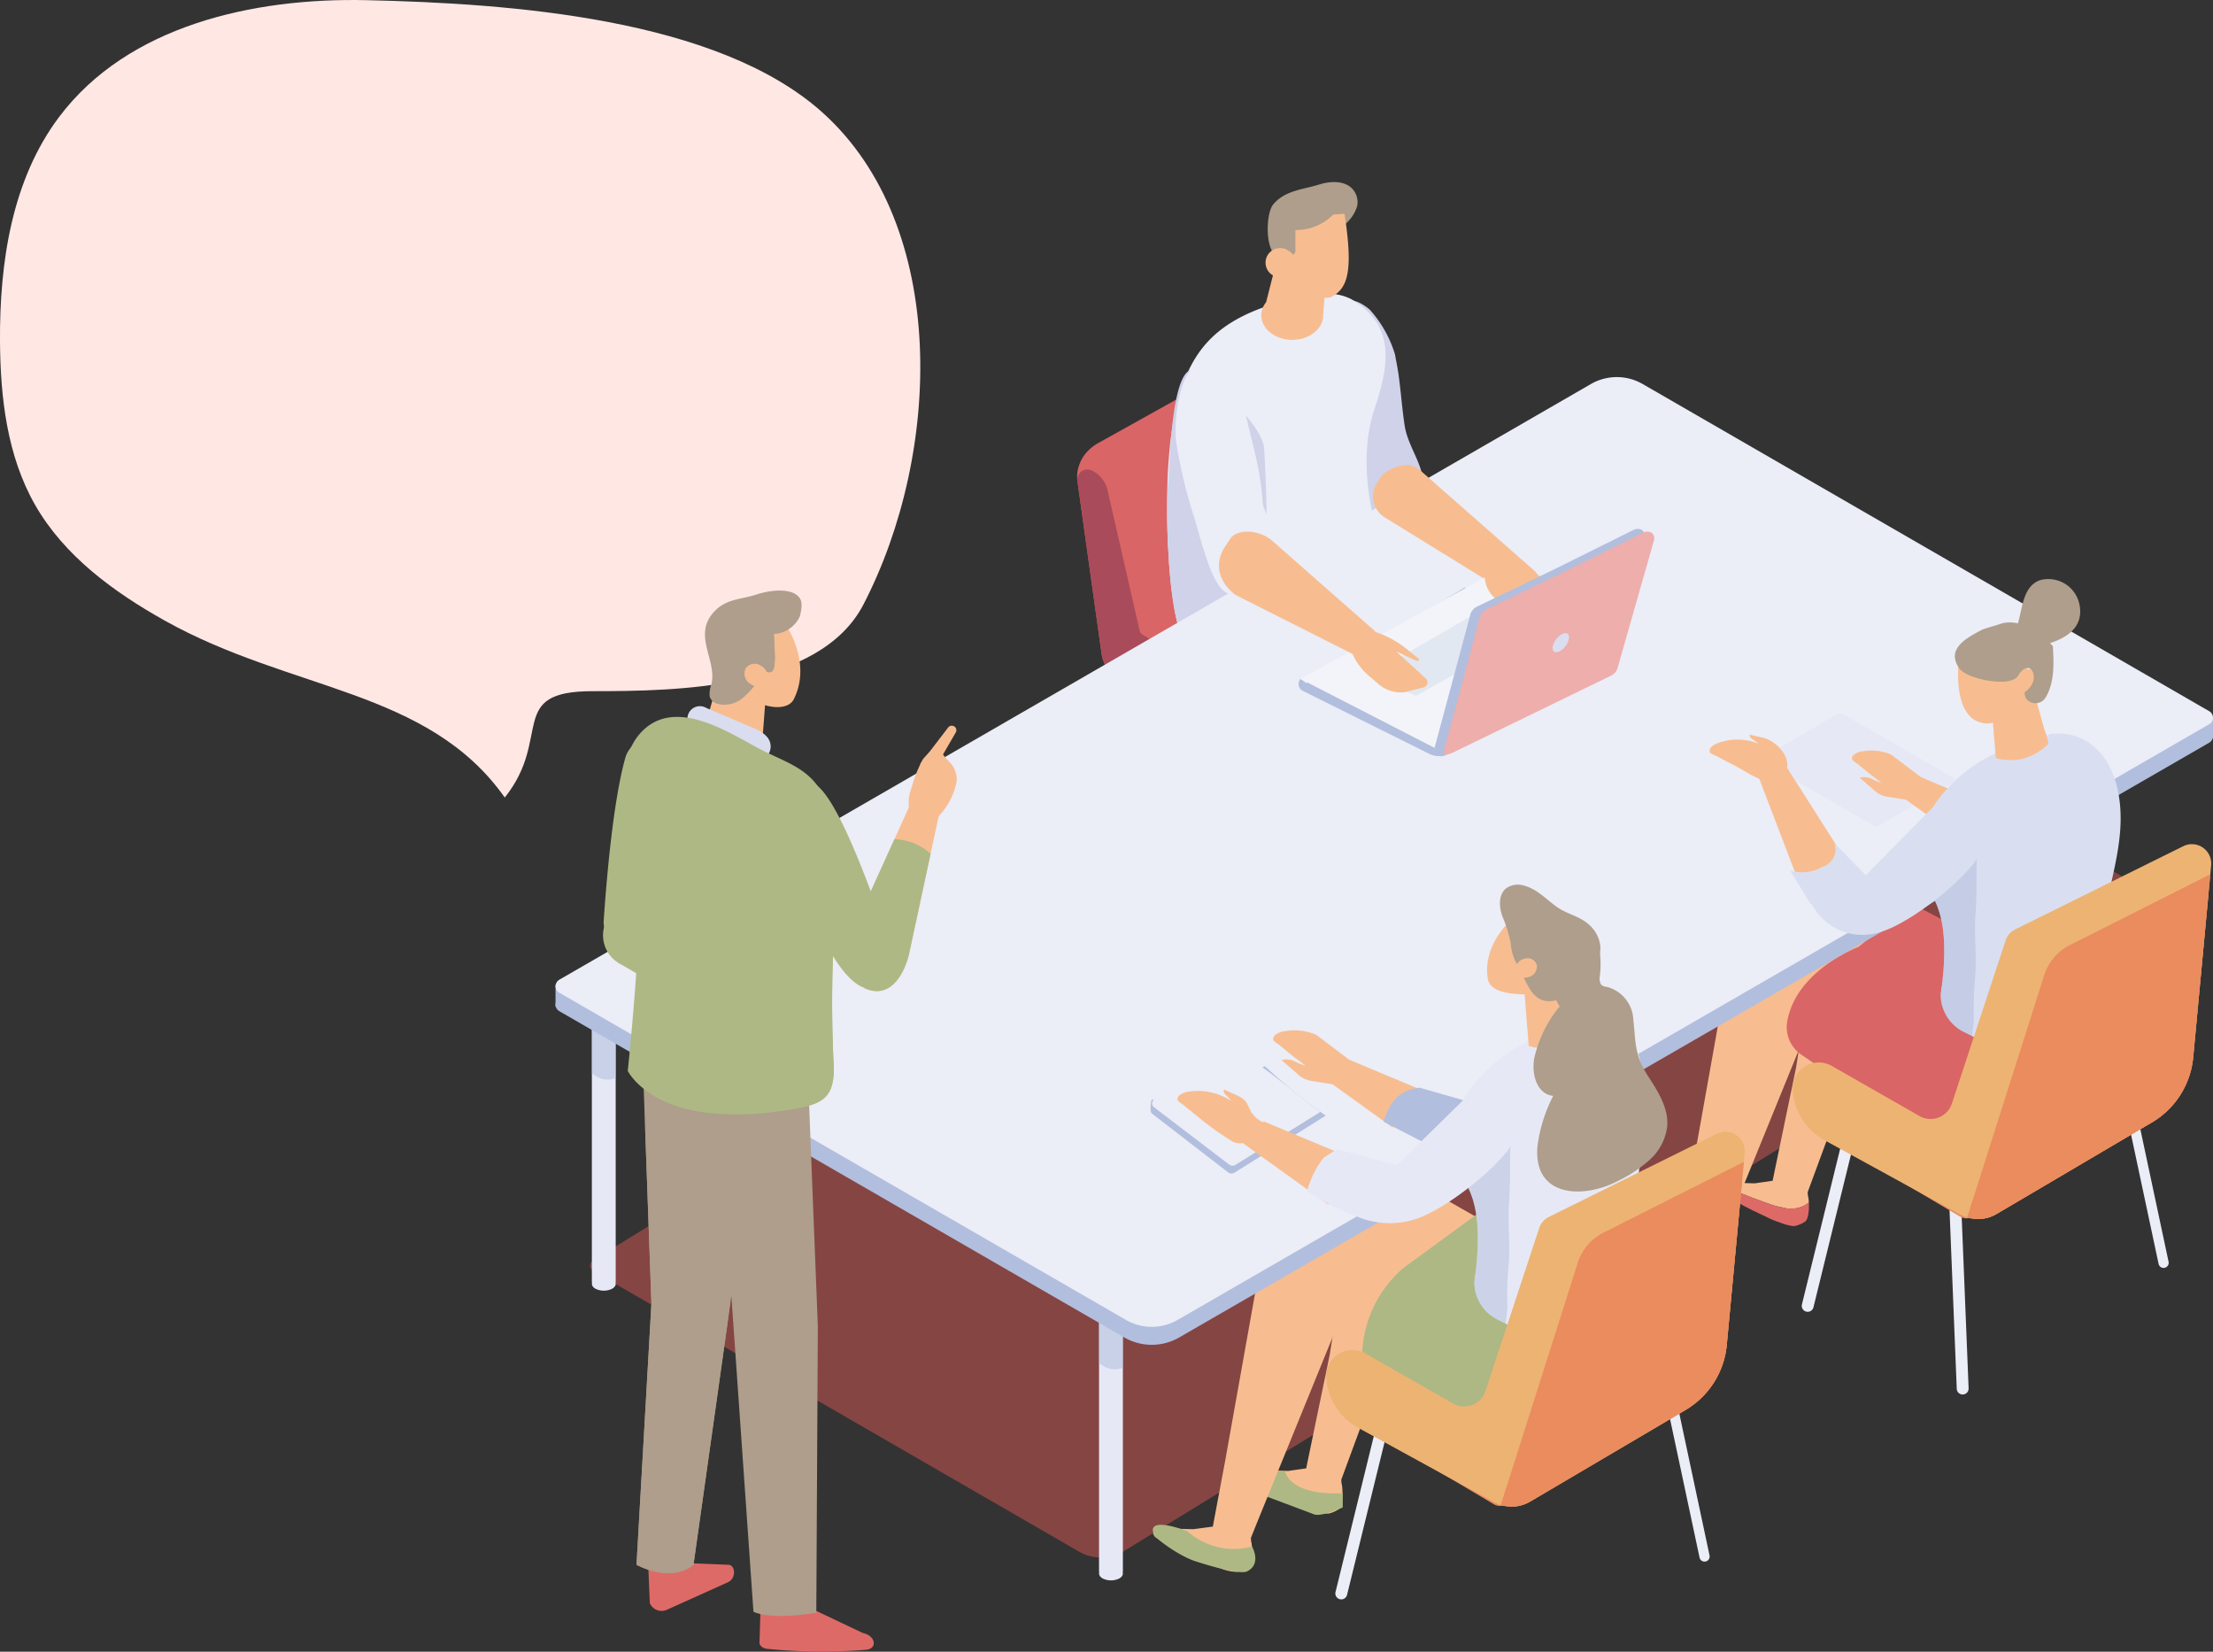 <svg id="グループ_121" data-name="グループ 121" xmlns="http://www.w3.org/2000/svg" xmlns:xlink="http://www.w3.org/1999/xlink" width="249.27" height="186.021" viewBox="0 0 249.27 186.021">
  <rect x="0" y="0" width="249.27" height="186.021" fill="#333333" stroke="none"/>
  <defs>
    <clipPath id="clip-path">
      <rect id="長方形_140" data-name="長方形 140" width="249.27" height="186.021" fill="none"/>
    </clipPath>
    <clipPath id="clip-path-3">
      <rect id="長方形_133" data-name="長方形 133" width="177.664" height="106.212" transform="translate(66.478 69.201)" fill="none"/>
    </clipPath>
    <clipPath id="clip-path-4">
      <rect id="長方形_134" data-name="長方形 134" width="2.686" height="7.379" transform="translate(123.793 146.825)" fill="none"/>
    </clipPath>
    <clipPath id="clip-path-5">
      <rect id="長方形_135" data-name="長方形 135" width="2.686" height="7.379" transform="translate(177.016 117.34)" fill="none"/>
    </clipPath>
    <clipPath id="clip-path-6">
      <rect id="長方形_136" data-name="長方形 136" width="2.685" height="7.379" transform="translate(66.667 114.198)" fill="none"/>
    </clipPath>
    <clipPath id="clip-path-7">
      <rect id="長方形_137" data-name="長方形 137" width="6.147" height="25.013" transform="translate(164.4 126.14)" fill="none"/>
    </clipPath>
    <clipPath id="clip-path-8">
      <rect id="長方形_138" data-name="長方形 138" width="6.147" height="25.013" transform="translate(216.936 93.751)" fill="none"/>
    </clipPath>
  </defs>
  <g id="グループ_120" data-name="グループ 120" clip-path="url(#clip-path)">
    <g id="グループ_119" data-name="グループ 119">
      <g id="グループ_118" data-name="グループ 118" clip-path="url(#clip-path)">
        <path id="パス_378" data-name="パス 378" d="M66.762,77.843c9.472,0,25.566-.247,30.5-9.772,8.808-17.009,9.636-42.578-4.605-55.387C80.769,1.992,57.284.383,41.3.019,28.472-.274,14.385,2.908,6.668,13.16,1.332,20.248-.055,29.562,0,38.435c.041,6.348.8,12.9,3.944,18.415,3.277,5.74,8.838,9.813,14.605,13.04,14.273,7.987,29.663,7.7,38.309,19.931,5.421-6.786.138-11.978,9.9-11.978" fill="#ffe7e4"/>
        <g id="グループ_102" data-name="グループ 102" opacity="0.49">
          <g id="グループ_101" data-name="グループ 101">
            <g id="グループ_100" data-name="グループ 100" clip-path="url(#clip-path-3)">
              <path id="パス_379" data-name="パス 379" d="M121.527,174.743,66.839,143.168a.725.725,0,0,1,0-1.255L184.1,69.87a5,5,0,0,1,4.993,0l54.688,31.574a.726.726,0,0,1,0,1.257L126.521,174.743a4.994,4.994,0,0,1-4.994,0" fill="#da5854"/>
            </g>
          </g>
        </g>
        <path id="パス_380" data-name="パス 380" d="M149.214,44.939c.314,2.982,1.324,5.735,1.849,8.65.407,2.261.4,4.2,2.994,5.249a4.444,4.444,0,0,0,6.282-4.05c.038-2.479-1.744-4.433-2.119-6.858-.382-2.472-.48-4.987-.976-7.442-.037-.187.822,4.677-.112-.564a13.21,13.21,0,0,0-2.854-5.061c-5.409-4.5-5.386,7.017-5.064,10.076" fill="#cfd2e8"/>
        <path id="パス_381" data-name="パス 381" d="M152.627,101.923a2.805,2.805,0,0,0-1.268-2.2c-.7-.4-1.267-.076-1.267.732a2.8,2.8,0,0,0,1.267,2.2c.7.4,1.268.076,1.268-.732" fill="#4568c7"/>
        <path id="パス_382" data-name="パス 382" d="M152.627,101.923a2.805,2.805,0,0,0-1.268-2.2c-.7-.4-1.267-.076-1.267.732a2.8,2.8,0,0,0,1.267,2.2c.7.4,1.268.076,1.268-.732" fill="#4568c7"/>
        <path id="パス_383" data-name="パス 383" d="M150.429,99.662l-1.092.569,1.714,3.126,1.28-.665-.325-1.761Z" fill="#5d5e92"/>
        <path id="パス_384" data-name="パス 384" d="M151.55,102.482a2.805,2.805,0,0,0-1.268-2.2c-.7-.4-1.267-.076-1.267.732a2.8,2.8,0,0,0,1.267,2.2c.7.4,1.268.076,1.268-.732" fill="#cfd5e9"/>
        <path id="パス_385" data-name="パス 385" d="M151.55,102.482a2.805,2.805,0,0,0-1.268-2.2c-.7-.4-1.267-.076-1.267.732a2.8,2.8,0,0,0,1.267,2.2c.7.4,1.268.076,1.268-.732" fill="#cfd5e9"/>
        <path id="パス_386" data-name="パス 386" d="M137.383,93.4a2.805,2.805,0,0,0-1.268-2.2c-.7-.4-1.267-.076-1.267.732a2.8,2.8,0,0,0,1.267,2.2c.7.4,1.268.076,1.268-.732" fill="#4568c7"/>
        <path id="パス_387" data-name="パス 387" d="M137.383,93.4a2.805,2.805,0,0,0-1.268-2.2c-.7-.4-1.267-.076-1.267.732a2.8,2.8,0,0,0,1.267,2.2c.7.4,1.268.076,1.268-.732" fill="#4568c7"/>
        <path id="パス_388" data-name="パス 388" d="M135.185,91.142l-1.092.569,1.714,3.126,1.28-.666-.325-1.76Z" fill="#4568c7"/>
        <path id="パス_389" data-name="パス 389" d="M136.306,93.962a2.805,2.805,0,0,0-1.268-2.2c-.7-.4-1.267-.076-1.267.732a2.8,2.8,0,0,0,1.267,2.2c.7.4,1.268.076,1.268-.732" fill="#cfd5e9"/>
        <path id="パス_390" data-name="パス 390" d="M136.306,93.962a2.805,2.805,0,0,0-1.268-2.2c-.7-.4-1.267-.076-1.267.732a2.8,2.8,0,0,0,1.267,2.2c.7.4,1.268.076,1.268-.732" fill="#cfd5e9"/>
        <path id="パス_391" data-name="パス 391" d="M138.1,102.3a2.805,2.805,0,0,0-1.268-2.2c-.7-.4-1.267-.076-1.267.732a2.8,2.8,0,0,0,1.267,2.2c.7.4,1.268.076,1.268-.732" fill="#4568c7"/>
        <path id="パス_392" data-name="パス 392" d="M138.1,102.3a2.805,2.805,0,0,0-1.268-2.2c-.7-.4-1.267-.076-1.267.732a2.8,2.8,0,0,0,1.267,2.2c.7.4,1.268.076,1.268-.732" fill="#4568c7"/>
        <path id="パス_393" data-name="パス 393" d="M135.9,100.039l-1.092.569,1.714,3.126,1.28-.665-.324-1.761Z" fill="#5d5e92"/>
        <path id="パス_394" data-name="パス 394" d="M137.021,102.858a2.805,2.805,0,0,0-1.268-2.2c-.7-.4-1.267-.076-1.267.732a2.8,2.8,0,0,0,1.267,2.2c.7.4,1.268.076,1.268-.732" fill="#cfd5e9"/>
        <path id="パス_395" data-name="パス 395" d="M137.021,102.858a2.805,2.805,0,0,0-1.268-2.2c-.7-.4-1.267-.076-1.267.732a2.8,2.8,0,0,0,1.267,2.2c.7.4,1.268.076,1.268-.732" fill="#cfd5e9"/>
        <path id="パス_396" data-name="パス 396" d="M152.9,93.719a2.805,2.805,0,0,0-1.268-2.2c-.7-.4-1.267-.076-1.267.732a2.8,2.8,0,0,0,1.267,2.2c.7.4,1.268.076,1.268-.732" fill="#4568c7"/>
        <path id="パス_397" data-name="パス 397" d="M152.9,93.719a2.805,2.805,0,0,0-1.268-2.2c-.7-.4-1.267-.076-1.267.732a2.8,2.8,0,0,0,1.267,2.2c.7.4,1.268.076,1.268-.732" fill="#4568c7"/>
        <path id="パス_398" data-name="パス 398" d="M150.7,91.459l-1.092.569,1.714,3.126,1.28-.665-.325-1.761Z" fill="#5d5e92"/>
        <path id="パス_399" data-name="パス 399" d="M151.82,94.278a2.805,2.805,0,0,0-1.268-2.2c-.7-.4-1.267-.076-1.267.732a2.8,2.8,0,0,0,1.267,2.2c.7.4,1.268.076,1.268-.732" fill="#cfd5e9"/>
        <path id="パス_400" data-name="パス 400" d="M151.82,94.278a2.805,2.805,0,0,0-1.268-2.2c-.7-.4-1.267-.076-1.267.732a2.8,2.8,0,0,0,1.267,2.2c.7.4,1.268.076,1.268-.732" fill="#cfd5e9"/>
        <path id="パス_401" data-name="パス 401" d="M134.58,98.794l5.609-3.239-5.609-3.238a1.022,1.022,0,0,1,0-1.933,3.711,3.711,0,0,1,3.348,0l5.61,3.238,5.609-3.238a3.711,3.711,0,0,1,3.348,0,1.022,1.022,0,0,1,0,1.933l-5.609,3.238,5.609,3.239a1.022,1.022,0,0,1,0,1.933,3.711,3.711,0,0,1-3.348,0l-5.609-3.239-5.61,3.239a3.711,3.711,0,0,1-3.348,0,1.022,1.022,0,0,1,0-1.933" fill="#e2e8f2"/>
        <path id="パス_402" data-name="パス 402" d="M134.58,98.794l5.609-3.239-5.609-3.238a1.022,1.022,0,0,1,0-1.933,3.711,3.711,0,0,1,3.348,0l5.61,3.238,5.609-3.238a3.711,3.711,0,0,1,3.348,0,1.022,1.022,0,0,1,0,1.933l-5.609,3.238,5.609,3.239a1.022,1.022,0,0,1,0,1.933,3.711,3.711,0,0,1-3.348,0l-5.609-3.239-5.61,3.239a3.711,3.711,0,0,1-3.348,0,1.022,1.022,0,0,1,0-1.933" fill="#e2e8f2"/>
        <path id="パス_403" data-name="パス 403" d="M146.362,95.458c0,1.048-1.265,1.9-2.825,1.9s-2.825-.849-2.825-1.9a2.825,2.825,0,0,1,5.65,0" fill="#cfd5e9"/>
        <path id="パス_404" data-name="パス 404" d="M145.61,94.066c0,.769-.928,1.392-2.072,1.392s-2.073-.623-2.073-1.392.928-1.392,2.073-1.392,2.072.623,2.072,1.392" fill="#e2e8f2"/>
        <path id="パス_405" data-name="パス 405" d="M143.537,79.126a1.277,1.277,0,0,1,1.268,1.285v12.37a1.268,1.268,0,1,1-2.536,0V80.411a1.277,1.277,0,0,1,1.268-1.285" fill="#cfd5e9"/>
        <path id="パス_406" data-name="パス 406" d="M121.352,54.118l2.7,19.313a4.7,4.7,0,0,0,1.044,2.442l2.831,2.2,6.4,3.952c4.967,3.061,8.835,7.388,14.624,4.1.271-.153.535-.306.8-.466.167-.1.334-.187.494-.285q5.969-3.444,11.7-7.242c4.139-2.748,7.054-5.83,2.706-9.608-3.785-3.291-8.62-5.072-12.864-7.66a14.271,14.271,0,0,1-3.485-2.741l-2.686-14.47-.737-2.074c-.383-.918-.891-1.565-1.565-1.7a5.6,5.6,0,0,0-2.735.612l-16.731,9.329a5.046,5.046,0,0,0-1.211.87A4.246,4.246,0,0,0,121.6,52.26a3.819,3.819,0,0,0-.251,1.858" fill="#da6566"/>
        <path id="パス_407" data-name="パス 407" d="M121.35,54.1a1.141,1.141,0,0,1,1.681-1.084l.072.038a3.251,3.251,0,0,1,1.649,2.149l3.625,15.867a.556.556,0,0,0,.24.342l15.775,10.181a3.467,3.467,0,0,1,1.587,2.914v.334a2.291,2.291,0,0,1-2.752,2.266c-3.51-.8-6.581-3.944-10.4-5.941l-4.8-3.019-2.867-2.227a.6.6,0,0,1-.108-.1,4.679,4.679,0,0,1-1-2.383l-2.7-19.313,0-.019" fill="#a94b5a"/>
        <path id="パス_408" data-name="パス 408" d="M131.588,61.848l.015.292c.018.319.035.638.055.95.3,4.623,1.007,8.783,2.287,9.958a6.194,6.194,0,0,0,4.553,1.139,17.683,17.683,0,0,0,2.542-.336,27.176,27.176,0,0,0,8.109-3.055c.21-.13,1.529-.751,3.053-1.5s3.252-1.616,4.279-2.236A1.308,1.308,0,0,0,157,65.432c-2.524-6.005-4.185-13.377-2.15-19.462a28.38,28.38,0,0,0,.97-3.486v-.748l.018.655c.643-3.366.159-6.488-3.631-8.7a5.719,5.719,0,0,0-2.821-.6,8.776,8.776,0,0,0-1.566.107c-7.229,1.317-11.055,3.644-13.232,7.22a13.713,13.713,0,0,0-.741,1.389,25.938,25.938,0,0,0-1.9,7.07c-.025.154-.047.309-.07.464a59.279,59.279,0,0,0-.406,7.189v.048c-.013,1.7.022,3.5.112,5.269" fill="#ebedf7"/>
        <path id="パス_409" data-name="パス 409" d="M131.588,61.848l.015.292c.018.319.035.638.055.95.3,4.623,1.007,8.783,2.287,9.958a6.194,6.194,0,0,0,4.553,1.139,25.655,25.655,0,0,0,.1-6c-1.042-7.459,5.447,10.971,3.794-17.642-.163-2.809-6.1-7.837-7.4-8.692a.934.934,0,0,0-1.145-.045c-1.112.79-1.633,4.149-1.9,7.07-.2,2.232-.247,4.209-.287,4.588-.107,1.015-.164,2.04-.189,3.065v.048c-.04,1.758.02,3.523.112,5.269" fill="#cfd2e8"/>
        <path id="パス_410" data-name="パス 410" d="M149.4,27.986l-1.164.392-4.02-.635-1.6,6.283.007,0a2.363,2.363,0,0,0-.546,1.477c0,1.53,1.559,2.771,3.483,2.771s3.483-1.241,3.483-2.771c0-.5.652-7.113.359-7.519" fill="#f7bd90"/>
        <path id="パス_411" data-name="パス 411" d="M143.425,23.011c1.327-1.58,3.352-1.661,5.156-2.227,1.3-.409,2.932-.476,3.819.562a2.232,2.232,0,0,1,.471,1.863,4.267,4.267,0,0,1-1.642,2.253,24.7,24.7,0,0,1-2.736,1.989c-1.026.644-3.928,2.326-5.01,1.1-.964-1.095-.856-4.586-.058-5.538" fill="#ae9e8b"/>
        <path id="パス_412" data-name="パス 412" d="M151.443,24.077l-1.265.085a5.885,5.885,0,0,1-4.265,1.743v2.363a.47.47,0,0,1-.484.451.5.5,0,0,1-.285-.089l-.2,1.685s3.364,4.049,5.117,3.076c1.813-1.006,2.349-3.053,1.381-9.314" fill="#f7bd90"/>
        <path id="パス_413" data-name="パス 413" d="M145.737,30.153a1.644,1.644,0,1,1-.557-1.886,1.421,1.421,0,0,1,.557,1.886" fill="#f7bd90"/>
        <path id="パス_414" data-name="パス 414" d="M222.926,113.295l3.958,18.58Z" fill="#5b6cb5"/>
        <path id="パス_415" data-name="パス 415" d="M203.469,137.4c-.013.023-.025.05-.039.07.014-.02.026-.047.039-.07" fill="#d87176"/>
        <path id="パス_416" data-name="パス 416" d="M196.557,135.881c.188.1.454.232.769.388-.315-.156-.581-.292-.769-.388" fill="#d87176"/>
        <path id="パス_417" data-name="パス 417" d="M193.506,133.685a.51.51,0,0,0,.015.065A.552.552,0,0,1,193.506,133.685Z" fill="#d87176"/>
        <path id="パス_418" data-name="パス 418" d="M195.63,135.388c-.349-.181-.689-.378-1.024-.589.335.211.675.408,1.024.589" fill="#d87176"/>
        <path id="パス_419" data-name="パス 419" d="M193.608,134.021a.636.636,0,0,0,.151.188c.116.092.235.172.352.256-.117-.084-.236-.164-.352-.256a.636.636,0,0,1-.151-.188" fill="#d87176"/>
        <path id="パス_420" data-name="パス 420" d="M210,99.628l-1.368.132c-2.007.192-3.656,3.912-4.008,5.821l-2.315,14.652-2.643,12.752-2.025.288-1.748-.047-.5-.082c-.229.235-.494.671.189,1.012.594.3,2.5,1.009,3.9,1.5a7.322,7.322,0,0,0,1.237.322,3.443,3.443,0,0,0,1.007.145,3.072,3.072,0,0,0,2.018-.689c0,.1.008.2.009.308,0-.179-.007-.355-.02-.516a3.333,3.333,0,0,0-.1-.606l-.017-.36,3.153-8.555,5.288-13.1s7.014,5.909,12.841,8.342a6.015,6.015,0,0,0,7.933-3.426l1.443-4Z" fill="#f7bd90"/>
        <path id="パス_421" data-name="パス 421" d="M201.856,138.081a1.009,1.009,0,0,0,.291,0,3.116,3.116,0,0,0,.88-.321,3.116,3.116,0,0,1-.88.321,1.009,1.009,0,0,1-.291,0" fill="#d87176"/>
        <path id="パス_422" data-name="パス 422" d="M197.373,136.322l.112.023.33.162-.33-.162Z" fill="#d87176"/>
        <path id="パス_423" data-name="パス 423" d="M203.742,136.141c0,.082-.01.163-.017.243.008-.08.013-.161.017-.243" fill="#d87176"/>
        <path id="パス_424" data-name="パス 424" d="M203.751,135.775c0,.094,0,.188-.005.283,0-.1.005-.189.005-.283" fill="#d87176"/>
        <path id="パス_425" data-name="パス 425" d="M203.579,137.155c-.013.038-.024.078-.037.112.013-.034.024-.074.037-.112" fill="#d87176"/>
        <path id="パス_426" data-name="パス 426" d="M203.659,136.851c-.01.052-.02.1-.033.153.013-.049.023-.1.033-.153" fill="#d87176"/>
        <path id="パス_427" data-name="パス 427" d="M203.713,136.506c-.008.067-.016.133-.026.2.01-.065.018-.131.026-.2" fill="#d87176"/>
        <path id="パス_428" data-name="パス 428" d="M201.724,136.119a3.436,3.436,0,0,1-1.006-.145,7.243,7.243,0,0,1-1.237-.323c-1.406-.486-3.308-1.2-3.9-1.495-.683-.341-.418-.777-.188-1.012l-.836-.13a.776.776,0,0,0-.275-.05.79.79,0,0,0-.685.392.668.668,0,0,0-.088.329c0,.023.012.043.014.065a.729.729,0,0,0,.239.459c.116.091.235.172.353.256.163.116.328.228.494.334.335.211.675.408,1.024.589.215.112.434.221.654.328l-.023.012.3.154c.188.1.454.231.769.387h0a.242.242,0,0,1,.018.047l.029.006.112.023.33.162c.323.159.667.325,1.036.491a9.793,9.793,0,0,0,1.613.677,6.441,6.441,0,0,0,1.392.4,1.058,1.058,0,0,0,.292,0,3.149,3.149,0,0,0,.88-.322c.09-.047.178-.1.262-.149a.5.5,0,0,0,.14-.137c.014-.02.026-.047.039-.069a1.2,1.2,0,0,0,.073-.139c.014-.034.025-.074.038-.112s.033-.1.047-.151.022-.1.032-.153.02-.1.028-.147.018-.13.026-.2c.005-.041.009-.081.013-.123.007-.08.013-.161.017-.243l0-.083c0-.094.006-.189.005-.282v-.038c0-.105,0-.209-.008-.309a3.07,3.07,0,0,1-2.019.69" fill="#de6a67"/>
        <path id="パス_429" data-name="パス 429" d="M208.729,126.259l-5.272,21.462Z" fill="#5b6cb5"/>
        <path id="パス_430" data-name="パス 430" d="M204.266,147.231l4.953-20.163a.669.669,0,0,0-1.3-.319l-4.952,20.163a.669.669,0,0,0,1.3.319" fill="#ebedf7"/>
        <path id="パス_431" data-name="パス 431" d="M243.106,106.759,238.1,126.326,220.7,136.377l-15.948-8.755c-.68-.408-.748-2.265-.054-2.649l17.508-9.675,2.1-1.091,17.034-8.847a1.232,1.232,0,0,1,1.762,1.4" fill="#edb373"/>
        <path id="パス_432" data-name="パス 432" d="M221.358,116.628l-20.805-12.919-1.447.144a4.764,4.764,0,0,0-4.215,3.909l-4.37,24.466-1.374,7.314-2.2.289-1.9-.047-.543-.083-.908-.129a.9.9,0,0,0-1.042.341.635.635,0,0,0-.1.33.647.647,0,0,0,.275.524,14.967,14.967,0,0,0,2.742,1.507l-.026.012s.473.229,1.157.541a.236.236,0,0,1,.019.047l.154.03c.435.2.946.429,1.483.653a11.227,11.227,0,0,0,1.751.677,4.943,4.943,0,0,0,1.828.406,3.92,3.92,0,0,0,1.24-.471c.466-.259.556-1.518.479-2.39a3.1,3.1,0,0,0-.1-.606l-.019-.359.627-1.569,8.665-21.275s16.275,14.262,20.637,9.228Z" fill="#f7bd90"/>
        <path id="パス_433" data-name="パス 433" d="M215.406,101.806l-6.094,4.852s-7,2.613-8,8.387a3.737,3.737,0,0,0,1.569,3.722l17.776,12.151c2.088,1.074,4.527.082,6.661-.9l2.851-1.313a14.039,14.039,0,0,0,8.163-12.387,6.37,6.37,0,0,0-.45-2.446l-2.334-6.049-12.464-1.994Z" fill="#da6566"/>
        <path id="パス_434" data-name="パス 434" d="M220.209,134.971l.892,22.083Z" fill="#5b6cb5"/>
        <path id="パス_435" data-name="パス 435" d="M220.406,156.412l-.838-20.746a.669.669,0,0,1,1.337-.054l.838,20.746a.669.669,0,0,1-1.337.054" fill="#ebedf7"/>
        <path id="パス_436" data-name="パス 436" d="M243.448,105.716l-.107.522-2.637,16.65-.6,2.84a2.457,2.457,0,0,1-1.168,1.616l-16.308,9.465a.885.885,0,0,1-1.322-.887l.231-1.666,2.717-19.647a.02.02,0,0,1,.007-.013.824.824,0,0,1,.408-.576l17.646-9.167a.789.789,0,0,1,1.131.863" fill="#edb373"/>
        <path id="パス_437" data-name="パス 437" d="M243.448,105.716l-.107.522-17.149,8.982a.957.957,0,0,1-.928-.022l-1.008-.589a.02.02,0,0,1,.007-.013c.02-.047.08-.181.181-.388a.689.689,0,0,1,.227-.188l17.646-9.167a.789.789,0,0,1,1.131.863" fill="#f2d577"/>
        <path id="パス_438" data-name="パス 438" d="M221.484,137.213a1.336,1.336,0,0,1-.682-.187l-15.615-9.256a1.339,1.339,0,0,1,1.365-2.3l13.935,8.26,3.134-18.706a1.338,1.338,0,0,1,2.64.443L222.8,136.1a1.34,1.34,0,0,1-1.32,1.117" fill="#ea8c5e"/>
        <path id="パス_439" data-name="パス 439" d="M190.208,142.66a4.038,4.038,0,0,1-1.093-.145,8.387,8.387,0,0,1-1.342-.323c-1.527-.486-3.592-1.2-4.238-1.495-.741-.341-.454-.777-.2-1.012l-.908-.13a.9.9,0,0,0-1.042.342.629.629,0,0,0-.1.329.645.645,0,0,0,.275.524,15,15,0,0,0,2.742,1.507l-.025.012s.473.229,1.156.541a.276.276,0,0,1,.02.048l.153.029c.435.2.946.43,1.483.653a11.13,11.13,0,0,0,1.751.677,4.95,4.95,0,0,0,1.828.407,3.935,3.935,0,0,0,1.24-.471c.431-.24.538-1.33.492-2.183a3.514,3.514,0,0,1-2.192.69" fill="#de6a67"/>
        <path id="パス_440" data-name="パス 440" d="M157.461,132.017l-1.368.132c-2.007.192-3.656,3.912-4.008,5.821l-2.315,14.652-2.643,12.752-2.025.288-1.748-.047-.5-.082-.836-.13a.79.79,0,0,0-.959.342.672.672,0,0,0-.089.329.662.662,0,0,0,.254.524,13.437,13.437,0,0,0,2.525,1.507l-.023.012s.435.23,1.065.542a.242.242,0,0,1,.018.047l.141.029c.4.2.871.43,1.366.654a9.844,9.844,0,0,0,1.613.677,4.26,4.26,0,0,0,1.683.406,3.45,3.45,0,0,0,1.142-.471c.43-.259.512-1.519.442-2.39A3.446,3.446,0,0,0,151.1,167l-.018-.359,3.153-8.555,5.288-13.1s7.014,5.909,12.841,8.342A6.015,6.015,0,0,0,180.3,149.9l1.443-4Z" fill="#f7bd90"/>
        <path id="パス_441" data-name="パス 441" d="M239.865,124.206l3.958,18.58Z" fill="#5b6cb5"/>
        <path id="パス_442" data-name="パス 442" d="M243.141,142.343l-3.718-17.455a.575.575,0,0,1,1.125-.24l3.718,17.455a.575.575,0,1,1-1.125.24" fill="#ebedf7"/>
        <path id="パス_443" data-name="パス 443" d="M188.161,157.283l3.958,18.58Z" fill="#5b6cb5"/>
        <path id="パス_444" data-name="パス 444" d="M191.436,175.42l-3.718-17.455a.575.575,0,0,1,1.125-.24l3.718,17.455a.575.575,0,1,1-1.125.24" fill="#ebedf7"/>
        <path id="パス_445" data-name="パス 445" d="M156.193,158.649l-5.272,21.462Z" fill="#5b6cb5"/>
        <path id="パス_446" data-name="パス 446" d="M151.731,179.621l4.953-20.163a.669.669,0,0,0-1.3-.319L150.432,179.3a.669.669,0,0,0,1.3.319" fill="#ebedf7"/>
        <path id="パス_447" data-name="パス 447" d="M190.57,139.149l-5.011,19.567-17.392,10.051-15.948-8.755c-.68-.408-.748-2.265-.054-2.649l17.508-9.675,2.1-1.091,17.034-8.847a1.232,1.232,0,0,1,1.762,1.4" fill="#edb373"/>
        <path id="パス_448" data-name="パス 448" d="M144.75,165.7s.385,2.752,6.495,2.477v1.6s-2.422,1.1-3.248.771-9.412-3.523-9.412-3.523-.38-1.7,1.046-1.486a50.719,50.719,0,0,0,5.119.165" fill="#aeb884"/>
        <path id="パス_449" data-name="パス 449" d="M168.822,149.018,148.017,136.1l-1.447.144a4.764,4.764,0,0,0-4.215,3.909l-4.37,24.466-1.374,7.314-2.2.289-1.9-.047-.543-.083-.908-.129a.9.9,0,0,0-1.042.341.635.635,0,0,0-.1.33.647.647,0,0,0,.275.524,14.967,14.967,0,0,0,2.742,1.507l-.026.012s.473.229,1.157.541a.236.236,0,0,1,.019.047l.154.03c.435.2.946.429,1.483.653a11.227,11.227,0,0,0,1.751.677,4.943,4.943,0,0,0,1.828.406,3.92,3.92,0,0,0,1.24-.471c.466-.259.556-1.518.479-2.39a3.1,3.1,0,0,0-.1-.606l-.019-.359.627-1.569L150.2,150.36s16.275,14.262,20.637,9.228Z" fill="#f7bd90"/>
        <path id="パス_450" data-name="パス 450" d="M166.287,136.8l-8.237,6.029a13.344,13.344,0,0,0-4.493,11.956l14.562,8.522c2.089,1.074,4.528.083,6.662-.9l2.851-1.313a14.037,14.037,0,0,0,8.162-12.387,6.351,6.351,0,0,0-.449-2.446l-2.334-6.048-12.464-1.995Z" fill="#aeb884"/>
        <path id="パス_451" data-name="パス 451" d="M96.013,128.073H91.889l.079,2.46,4.137,1.045Z" fill="#bdc9e0"/>
        <path id="パス_452" data-name="パス 452" d="M126.479,147.035v29.942a.207.207,0,0,1-.022.1v.008c.074.239-.053.493-.367.68a2.118,2.118,0,0,1-1.9,0c-.321-.187-.441-.441-.374-.68v-.008a.207.207,0,0,1-.022-.1V147.035a.215.215,0,0,1,.217-.209h2.251a.215.215,0,0,1,.217.209" fill="#e6e9f5"/>
        <g id="グループ_105" data-name="グループ 105" opacity="0.57">
          <g id="グループ_104" data-name="グループ 104">
            <g id="グループ_103" data-name="グループ 103" clip-path="url(#clip-path-4)">
              <path id="パス_453" data-name="パス 453" d="M126.479,147.035v7.016a2.5,2.5,0,0,1-2.506-.426,1.025,1.025,0,0,1-.179-.075v-6.515a.215.215,0,0,1,.217-.209h2.251a.215.215,0,0,1,.217.209" fill="#b2bedd"/>
            </g>
          </g>
        </g>
        <path id="パス_454" data-name="パス 454" d="M179.7,117.549v29.942a.207.207,0,0,1-.022.1v.008c.074.239-.053.493-.367.68a2.118,2.118,0,0,1-1.9,0c-.322-.187-.441-.441-.374-.68v-.008a.207.207,0,0,1-.022-.1V117.549a.215.215,0,0,1,.217-.209h2.251a.215.215,0,0,1,.217.209" fill="#dbddf0"/>
        <g id="グループ_108" data-name="グループ 108" opacity="0.57">
          <g id="グループ_107" data-name="グループ 107">
            <g id="グループ_106" data-name="グループ 106" clip-path="url(#clip-path-5)">
              <path id="パス_455" data-name="パス 455" d="M179.7,117.549v7.016a2.5,2.5,0,0,1-2.506-.426,1.025,1.025,0,0,1-.179-.075v-6.515a.215.215,0,0,1,.217-.209h2.251a.215.215,0,0,1,.217.209" fill="#b2bedd"/>
            </g>
          </g>
        </g>
        <path id="パス_456" data-name="パス 456" d="M69.352,114.407v29.942a.207.207,0,0,1-.022.1v.008c.074.239-.053.493-.367.68a2.118,2.118,0,0,1-1.9,0c-.321-.187-.441-.441-.374-.68v-.008a.207.207,0,0,1-.022-.1V114.407a.215.215,0,0,1,.217-.209h2.251a.215.215,0,0,1,.217.209" fill="#e6e9f5"/>
        <g id="グループ_111" data-name="グループ 111" opacity="0.57">
          <g id="グループ_110" data-name="グループ 110">
            <g id="グループ_109" data-name="グループ 109" clip-path="url(#clip-path-6)">
              <path id="パス_457" data-name="パス 457" d="M69.352,114.407v7.016A2.5,2.5,0,0,1,66.846,121a1.025,1.025,0,0,1-.179-.075v-6.515a.215.215,0,0,1,.217-.209h2.251a.215.215,0,0,1,.217.209" fill="#b2bedd"/>
            </g>
          </g>
        </g>
        <path id="パス_458" data-name="パス 458" d="M62.575,113.374v-2.462l7.876,3.926L69.142,116.4Z" fill="#b2bedd"/>
        <path id="パス_459" data-name="パス 459" d="M249.27,83.1V80.926l-5.8-.579,2.691,3.414Z" fill="#b2bedd"/>
        <path id="パス_460" data-name="パス 460" d="M126.645,150.63,63,113.882a.846.846,0,0,1,0-1.465L180.415,44.625a3.394,3.394,0,0,1,3.393,0l65.039,37.551a.846.846,0,0,1,0,1.465L132.823,150.63a6.176,6.176,0,0,1-6.178,0" fill="#b2bedd"/>
        <path id="パス_461" data-name="パス 461" d="M126.82,148.654,63,111.805a.846.846,0,0,1,0-1.465L179.2,43.25a5.828,5.828,0,0,1,5.828,0L248.847,80.1a.846.846,0,0,1,0,1.465l-116.2,67.09a5.828,5.828,0,0,1-5.828,0" fill="#ebedf7"/>
        <path id="パス_462" data-name="パス 462" d="M142.487,120.089a113.649,113.649,0,0,1-11.2,3.656,4.191,4.191,0,0,1-1.567.1c-.146.6-.186,1.426.033,1.567l8.6,6.64a.648.648,0,0,0,.711.006l10.265-6.411a63.249,63.249,0,0,1-6.842-5.559" fill="#b2bedd"/>
        <path id="パス_463" data-name="パス 463" d="M139.925,118.783l-9.9,5.043a.529.529,0,0,0-.019.889l8.448,6.449a.646.646,0,0,0,.7.032l9.575-5.973c-3.059-2.212-6.246-5.135-8.807-6.44" fill="#ebedf7"/>
        <path id="パス_464" data-name="パス 464" d="M148.245,116.536a6.212,6.212,0,0,0-3.429-.412,2.211,2.211,0,0,0-1.228.476c-.518.669.145.729.766,1.3.5.408.995.811,1.494,1.217.408.282.8.59,1.2.9h-.039l-.847-.309a2.278,2.278,0,0,0-1.813-.324l1.871,1.637a3.006,3.006,0,0,0,1.506.719l3.21.511-.158-.115a1.861,1.861,0,0,0,1.043-.426l1.7-1.426-1.664-1.018Z" fill="#f7bd90"/>
        <path id="パス_465" data-name="パス 465" d="M159.95,122.687l-7.9-3.3-2.533,2.313L156.885,127a11.682,11.682,0,0,1,3.065-4.309" fill="#f7bd90"/>
        <path id="パス_466" data-name="パス 466" d="M182.712,115.245a5.551,5.551,0,0,0-6.4.267l-4.5,2.987-3.8,6.318L159.9,122.5c-2.5.315-3.343,1.712-4.071,3.813,1.614.832,7.8,4.123,9.6,4.678,2.217.687,2.459-.019,4.671-.723,2.476-.789,7.94-6.458,12.8-9.8,1.593-1.1,1.438-4.189-.186-5.218" fill="#b2bedd"/>
        <path id="パス_467" data-name="パス 467" d="M184.074,141.772c-.717-7.314,2.535-15.812.488-23.026-1.011-3.567-2.6-4.2-6.19-3.68a10.991,10.991,0,0,1-2.53.977,17.022,17.022,0,0,0-12.024,9.729c-.362.857.08,2.791-.168,3.681a8.758,8.758,0,0,0,.858,2.69c.04.08.079.16.12.234.026.053.052.1.08.147.121.228.241.428.355.629.007.007.007.014.013.02.067.127.134.248.194.368.014.034.033.067.046.094a4.149,4.149,0,0,1,.181.388c.073.154.14.315.2.475.02.054.039.114.059.174a.373.373,0,0,1,.034.094c.054.134.093.267.134.4.019.074.039.148.06.221a.039.039,0,0,1,.007.027c.04.147.08.294.114.442s.067.314.1.468l.041.228c.013.08.026.167.039.247.021.147.041.295.062.442.006.093.02.187.026.281s.013.16.021.241c.02.214.033.435.046.649.007.194.013.388.019.582v.221c.015.783-.019,1.559-.073,2.3-.013.207-.026.415-.047.629s-.046.415-.067.615c0,.014,0,.02-.006.027-.013.154-.033.308-.053.469-.008.046-.021.1-.027.147-.054.415-.121.836-.194,1.251-.033.208-.074.415-.114.622q-.169.884-.361,1.767l-.067.315c2.182,3.795,6.578,5.113,11.115,5.543a12.517,12.517,0,0,0,7.247-2.566,3.735,3.735,0,0,0,1.352-1.954c.522-1.967-.858-4.175-1.091-6.611" fill="#e6e9f5"/>
        <g id="グループ_114" data-name="グループ 114" opacity="0.5" style="mix-blend-mode: multiply;isolation: isolate">
          <g id="グループ_113" data-name="グループ 113">
            <g id="グループ_112" data-name="グループ 112" clip-path="url(#clip-path-7)">
              <path id="パス_468" data-name="パス 468" d="M165.5,134.023c.074.154.141.314.2.475.02.054.04.114.06.174a.372.372,0,0,1,.033.094c.047.134.094.267.134.4l.06.221a.039.039,0,0,1,.007.027c.04.147.08.294.114.441s.067.315.1.469l.04.227c.014.081.027.168.041.248l.06.442c.007.093.02.187.027.281s.013.16.02.241c.02.214.033.435.047.649q.009.291.02.582v.221c.013.783-.02,1.559-.074,2.3-.013.207-.027.415-.047.629s-.047.415-.067.615c0,.014,0,.02-.006.027-.014.154-.034.308-.054.468-.007.047-.02.1-.027.148-.053.415-.12.836-.194,1.251-.033.208-.073.415-.114.622q-.17.884-.361,1.767l-.067.315a9.532,9.532,0,0,0,4.168,3.793c-.014-.254-.035-.505-.052-.755-.094-1.185.234-2.309.227-3.514a37.477,37.477,0,0,1,.114-4.162c.261-2.382-.094-4.825.067-7.213.073-.991.107-1.975.12-2.965.007-.763.007-1.519.007-2.282a5.466,5.466,0,0,1,.227-1.86c.215-.6.536-2.476-.528-2.242-.295.067-.589.489-.79.689A5.735,5.735,0,0,0,167.8,128.5c-.228.5-.3,1.023-.816,1.318a3.811,3.811,0,0,0-1.158.709c-.469.515-.877,1.084-1.318,1.62-.034.04-.074.08-.107.12a7.646,7.646,0,0,1,.916,1.372,4.149,4.149,0,0,1,.181.388" fill="#b2bedd"/>
            </g>
          </g>
        </g>
        <path id="パス_469" data-name="パス 469" d="M168.666,148.617,171.435,150l8.91,1.256-6.394,6.818c-3.135,1.39-13.209-3.6-14-6.938l6.318-8.345-.14.79a4.716,4.716,0,0,0,2.539,5.037" fill="#aeb884"/>
        <path id="パス_470" data-name="パス 470" d="M140.781,128.343l2.064-1.731a3.286,3.286,0,0,1-1.885-1.329c-.493-.931-.506-1.408-1.593-1.9l-1.5-.68c-.12.242.09.51.284.7a3.651,3.651,0,0,1,.54.588A6.879,6.879,0,0,0,134,122.93a2.134,2.134,0,0,0-1.19.46c-.5.648.141.706.743,1.262L135,125.83A32.32,32.32,0,0,0,138.9,128.6l.01.005a1.734,1.734,0,0,0,1.866-.258" fill="#f7bd90"/>
        <path id="パス_471" data-name="パス 471" d="M139.824,128.621l9.807,7.043,2.841-5.135-10.115-4.221Z" fill="#f7bd90"/>
        <path id="パス_472" data-name="パス 472" d="M167.952,121.032l-1.36,1.132-9.247,9.073-6.724-1.83c-.054.037-.1.075-.16.11-.452.28-.921.585-1.383.9a10.334,10.334,0,0,0-1.85,3.754,31.456,31.456,0,0,0,6.226,3.073,9.5,9.5,0,0,0,6.226-.024c3.389-1.185,10.073-6.323,11.415-9.713,2.97-7.5-3.143-6.48-3.143-6.48" fill="#e6e9f5"/>
        <path id="パス_473" data-name="パス 473" d="M190.912,138.1l-.107.522-2.637,16.65-.6,2.84a2.457,2.457,0,0,1-1.168,1.616L170.094,169.2a.885.885,0,0,1-1.322-.887l.231-1.666L171.72,147a.02.02,0,0,1,.007-.013.824.824,0,0,1,.408-.576l17.646-9.167a.789.789,0,0,1,1.131.863" fill="#edb373"/>
        <path id="パス_474" data-name="パス 474" d="M190.912,138.1l-.107.522-17.149,8.982a.957.957,0,0,1-.928-.022L171.72,147a.02.02,0,0,1,.007-.013c.02-.047.08-.181.181-.388a.689.689,0,0,1,.227-.188l17.646-9.167a.789.789,0,0,1,1.131.863" fill="#f2d577"/>
        <path id="パス_475" data-name="パス 475" d="M168.948,169.6a1.336,1.336,0,0,1-.682-.187l-15.615-9.256a1.339,1.339,0,0,1,1.365-2.3l13.935,8.26,3.134-18.706a1.338,1.338,0,1,1,2.64.442l-3.457,20.633a1.34,1.34,0,0,1-1.32,1.117" fill="#ea8c5e"/>
        <path id="パス_476" data-name="パス 476" d="M175.577,107.075q-2.112-.379-4.249-.593l.425,5.674.092,1.23.177,2.356h.017l.153,2.051a3.382,3.382,0,0,0,.7.168,7.19,7.19,0,0,0,1.776.024c1.594-.164,3.427-1.548,3.442-1.871a7.409,7.409,0,0,0-.439-1.517Z" fill="#f7bd90"/>
        <path id="パス_477" data-name="パス 477" d="M171.367,109.427l-.322-1.322a4.294,4.294,0,0,0,.709-.191.989.989,0,0,1-.237-.506c-.053-.355-.091-.711-.132-1.068a3.732,3.732,0,0,1-.087-.675,1.111,1.111,0,0,1,.034-.308l-.047.012.456-3.036s-4.881,3.124-4.16,7.869c.449,2.942,8.136,1.155,9.373,2.107-.5-.384-5.229-2.353-5.587-2.882" fill="#f7bd90"/>
        <path id="パス_478" data-name="パス 478" d="M180.213,106.247a3.837,3.837,0,0,0-.985-1.875c-1.109-1.181-2.622-1.34-3.88-2.238-1.188-.847-2.213-2.007-3.673-2.389a2.328,2.328,0,0,0-2.006.285c-.9.7-.829,2.1-.439,3.178a15.872,15.872,0,0,1,.937,3.007,5.575,5.575,0,0,0,.607,2.205c.631,1.042,1.046,2.287,1.756,3.271,2.242,3.107,6.652-1.317,7.465-3.564a4.175,4.175,0,0,0,.265-1.148,2.991,2.991,0,0,0-.047-.732" fill="#ae9e8b"/>
        <path id="パス_479" data-name="パス 479" d="M172.133,110.051a1.232,1.232,0,0,0,.973-1.354,1.082,1.082,0,0,0-1.409-.715,1.233,1.233,0,0,0-.974,1.353,1.084,1.084,0,0,0,1.41.716" fill="#f7bd90"/>
        <path id="パス_480" data-name="パス 480" d="M175.676,113.35a14.068,14.068,0,0,0-2.87,5.877c-.326,2.048.465,4.033,2.147,4.195a16.966,16.966,0,0,0-1.775,5.682c-.495,5.732,5.128,5.969,9.08,3.893a15.3,15.3,0,0,0,3.591-2.4,6.031,6.031,0,0,0,1.946-3.763c.159-2.059-1.058-3.94-2.181-5.673-1.546-2.387-1.347-3.8-1.637-6.291a4,4,0,0,0-2.968-3.721,1.047,1.047,0,0,1-.672-.269,1.448,1.448,0,0,1-.135-.959,10.98,10.98,0,0,0-.2-3.819c-.62-2.038-2.949-2.954-4.587-.266a7.511,7.511,0,0,0,.259,7.51" fill="#ae9e8b"/>
        <path id="パス_481" data-name="パス 481" d="M196.523,129.842l-.094,1.01-.093,1.024L194.5,151.469a9.531,9.531,0,0,1-4.657,7.335l-17.479,10.3a4.124,4.124,0,0,1-3.326.395l-.08-.02a3.616,3.616,0,0,1-.723-.315L152.974,160.8a6.954,6.954,0,0,1-3.587-5.574,1.4,1.4,0,0,1-.014-.241,2.956,2.956,0,0,1,4.424-2.55l9.877,5.641a2.521,2.521,0,0,0,3.647-1.4l6.049-18.362a2.145,2.145,0,0,1,1.1-1.265l18.917-9.362a2.177,2.177,0,0,1,3.132,2.155" fill="#edb373"/>
        <path id="パス_482" data-name="パス 482" d="M169.522,168.013a1.213,1.213,0,0,0,1.309,1.629,4.161,4.161,0,0,0,1.536-.537l17.48-10.3a9.539,9.539,0,0,0,4.655-7.332l1.686-18.041a.872.872,0,0,0-1.254-.862l-15.267,7.549c-.52.258-2.216,2.308-1.1,1.27l-6.046,18.36c-.208.64-1.486,4.3-3,8.265" fill="#ea8c5e"/>
        <path id="パス_483" data-name="パス 483" d="M196.429,130.853l-.094,1.024L194.5,151.47a9.528,9.528,0,0,1-4.658,7.334l-17.478,10.3a4.12,4.12,0,0,1-3.326.394l.482-1.485,8.2-25.8a5.731,5.731,0,0,1,2.871-3.372Z" fill="#ea8c5e"/>
        <path id="パス_484" data-name="パス 484" d="M159.87,52.881l12.924,11.364a1.883,1.883,0,0,1-2.233,3.017l-14.627-9.017a2.785,2.785,0,0,1-.81-3.878l.608-.916c.933-.739,2.867-1.663,4.138-.57" fill="#f7bd90"/>
        <path id="パス_485" data-name="パス 485" d="M162.721,84.556c-.216.819-1.12.674-1.867.273l-14.115-7.024a.875.875,0,0,1-.255-1.345l.649.475L165,66.168l5.206,3.614-3.513-.295Z" fill="#b2bedd"/>
        <path id="パス_486" data-name="パス 486" d="M180.153,73.989c-.488-.844-.994-1.675-1.44-2.542a3.749,3.749,0,0,1-.259-2.867L170.926,65a3.13,3.13,0,0,0-3.282-.178L146.482,76.464l15.552,7.99,18.7-9.4q-.282-.536-.584-1.061" fill="#f2f4f9"/>
        <path id="パス_487" data-name="パス 487" d="M168.994,67.485l-14.276,8.24a.269.269,0,0,0-.008.482l4.648,2.119a.29.29,0,0,0,.262-.016l14.107-7.956a.271.271,0,0,0,.026-.477l-4.48-2.4a.289.289,0,0,0-.279.01" fill="#e2e8f2"/>
        <path id="パス_488" data-name="パス 488" d="M140.047,45.414c.81,4.006,1.911,7.007,2.182,11.137.114,1.746,2.816,4.084,1.809,5.737-.807,1.325-3.388,4.567-4.928,4.687-1.954.152-2.932-2.756-4.5-8.4a55.416,55.416,0,0,1-2.15-8.953c-.3-2.891.692-12.043,5.8-7.788a5.243,5.243,0,0,1,1.679,3.049q.053.267.106.534" fill="#ebedf7"/>
        <path id="パス_489" data-name="パス 489" d="M153.618,70.825a11.3,11.3,0,0,1,4.678,2.147c.621.5,1.1.884,1.476,1.18.157.124-.027.364-.213.278l-2.279-1.056,3.351,3.065a.6.6,0,0,1-.337,1l-2.043.515a3.824,3.824,0,0,1-2.894-.842l-1.127-.96a7.07,7.07,0,0,1-2.241-3.475,1.5,1.5,0,0,1,1.29-1.8Z" fill="#f7bd90"/>
        <path id="パス_490" data-name="パス 490" d="M143.21,60.824,154.68,70.91a1.779,1.779,0,0,1-2.11,2.85l-13.46-6.785c-2.468-2.007-1.938-4.18-1.128-5.4l.574-.866c.875-1.319,3.453-.917,4.654.115" fill="#f7bd90"/>
        <path id="パス_491" data-name="パス 491" d="M169.7,63.332c2.123.283,6.649,2.777,6.172,4.994-.4,1.857-5.081-.4-5.081-1.178a13.561,13.561,0,0,0,.125,1.834c-.016-.117-1.828-1.048-2.063-1.251a3.518,3.518,0,0,1-1.6-2.507,1.766,1.766,0,0,1,.643-1.538,2.388,2.388,0,0,1,1.805-.354" fill="#f7bd90"/>
        <path id="パス_492" data-name="パス 492" d="M183.964,59.7l-8.534,4.241c-.431.212-.2.1-9.071,4.38a1.412,1.412,0,0,0-.73.859L161.6,84.175c-.206.763.5,1.241,1.266.859l17.6-8.621a1.408,1.408,0,0,0,.73-.86l4.031-14.992c.205-.764-.5-1.241-1.267-.859" fill="#b2bedd"/>
        <path id="パス_493" data-name="パス 493" d="M185.028,60.009l-8.534,4.241-9.071,4.38a1.412,1.412,0,0,0-.73.859l-4.03,14.993c-.206.763.5.514,1.266.143l17.543-8.535a1.406,1.406,0,0,0,.73-.859l4.093-14.363c.205-.764-.5-1.241-1.267-.859" fill="#edaeac"/>
        <path id="パス_494" data-name="パス 494" d="M174.885,72.862c-.067.531.293.747.8.481a2.152,2.152,0,0,0,1.046-1.443c.069-.531-.291-.747-.8-.481a2.156,2.156,0,0,0-1.047,1.443" fill="#dbddf0"/>
        <path id="パス_495" data-name="パス 495" d="M211,92.955l-12.51-7.223a.233.233,0,0,1,0-.4l8.479-4.9a.651.651,0,0,1,.65,0l12.511,7.223a.232.232,0,0,1,0,.4l-8.479,4.9a.652.652,0,0,1-.651,0" fill="#e6e9f5"/>
        <path id="パス_496" data-name="パス 496" d="M213.009,84.978a5.659,5.659,0,0,0-3.126-.376,2.015,2.015,0,0,0-1.12.433c-.472.61.132.666.7,1.188l1.362,1.11c.372.257.733.538,1.1.823h-.036l-.772-.283a2.079,2.079,0,0,0-1.653-.294l1.706,1.492a2.736,2.736,0,0,0,1.372.655l2.927.465-.144-.1a1.7,1.7,0,0,0,.951-.389l1.549-1.3-1.517-.928Z" fill="#f7bd90"/>
        <path id="パス_497" data-name="パス 497" d="M223.68,90.585l-7.206-3.007-2.309,2.109,6.72,4.826a10.661,10.661,0,0,1,2.795-3.928" fill="#f7bd90"/>
        <path id="パス_498" data-name="パス 498" d="M236.609,109.383c-.716-7.314,3.765-14.053,1.717-21.266-1.01-3.567-3.825-5.962-7.418-5.44a11.009,11.009,0,0,1-2.53.977,17.024,17.024,0,0,0-12.025,9.729c-.361.857.081,2.791-.167,3.681a8.759,8.759,0,0,0,.857,2.69c.04.08.08.16.12.234.027.053.053.1.08.147.121.228.241.428.355.629.007.007.007.014.013.02.067.127.134.248.194.368.014.034.034.067.047.094a4.147,4.147,0,0,1,.181.388c.073.154.14.315.2.475.02.054.04.114.06.174a.372.372,0,0,1,.033.094c.054.134.094.267.134.4l.06.221a.039.039,0,0,1,.007.027c.04.147.08.294.114.442s.067.314.1.468l.04.228c.014.08.027.167.041.247l.06.442c.006.093.02.187.027.281s.013.16.02.241c.02.214.033.435.046.649.007.194.014.388.02.582v.221c.014.783-.02,1.559-.073,2.3-.013.207-.027.415-.047.629s-.047.415-.067.615c0,.014,0,.02-.007.027-.013.154-.033.308-.053.469-.007.046-.02.1-.027.147-.053.415-.12.836-.194,1.251-.033.208-.074.415-.114.622q-.17.883-.361,1.767l-.067.315c2.183,3.795,6.579,5.113,11.115,5.543a12.515,12.515,0,0,0,7.247-2.566,3.735,3.735,0,0,0,1.352-1.954c.522-1.967-.857-4.175-1.091-6.611" fill="#d9dff0"/>
        <g id="グループ_117" data-name="グループ 117" opacity="0.55">
          <g id="グループ_116" data-name="グループ 116">
            <g id="グループ_115" data-name="グループ 115" clip-path="url(#clip-path-8)">
              <path id="パス_499" data-name="パス 499" d="M222.336,93.771c-.294.067-.589.488-.79.689a5.749,5.749,0,0,0-1.211,1.646c-.227.5-.3,1.024-.816,1.319a3.823,3.823,0,0,0-1.158.709c-.468.515-.876,1.084-1.318,1.619-.034.041-.074.081-.107.121a7.706,7.706,0,0,1,.917,1.372,3.9,3.9,0,0,1,.18.388c.074.154.141.314.2.475.02.053.04.114.06.174a.38.38,0,0,1,.034.093c.047.134.093.268.134.4l.06.221a.045.045,0,0,1,.006.027c.041.147.081.294.114.441s.067.315.1.469c.013.08.026.154.04.227s.026.167.04.248l.06.441c.007.094.02.188.027.281s.013.161.02.241c.02.215.033.435.047.649.006.195.013.389.02.583v.22c.013.783-.02,1.56-.074,2.3-.013.208-.026.415-.047.629s-.046.415-.067.616c0,.013,0,.02-.006.027-.014.154-.034.308-.054.468-.006.047-.02.1-.027.147-.053.415-.12.837-.194,1.252-.033.207-.073.415-.113.622q-.171.883-.362,1.767l-.067.314a9.528,9.528,0,0,0,4.168,3.794c-.014-.254-.035-.506-.052-.756-.094-1.184.234-2.308.227-3.513a37.726,37.726,0,0,1,.114-4.162c.261-2.382-.094-4.825.067-7.214.074-.99.107-1.974.12-2.964.007-.763.007-1.519.007-2.282a5.467,5.467,0,0,1,.228-1.86c.214-.6.535-2.476-.529-2.242" fill="#b2bedd"/>
            </g>
          </g>
        </g>
        <path id="パス_500" data-name="パス 500" d="M221.2,116.227l2.769,1.382,8.91,1.256-6.394,6.818c-3.135,1.39-13.209-3.6-14-6.938L218.8,110.4l-.14.79a4.715,4.715,0,0,0,2.539,5.037" fill="#da6566"/>
        <path id="パス_501" data-name="パス 501" d="M200.829,87.381c.046-.053.09-.109.134-.17,1.164-1.625-.749-3.743-2.4-4.127l-1.471-.342c-.065.238.172.442.38.576a3.45,3.45,0,0,1,.591.432,6.311,6.311,0,0,0-4.41-.113c-.294.114-.836.321-.988.626-.334.673.253.611.894,1l1.512.8c1.564.678,4.244,3.063,5.754,1.314" fill="#f7bd90"/>
        <path id="パス_502" data-name="パス 502" d="M197.634,86.322,202.6,99.315a2.163,2.163,0,0,0,3.163,1.064l1.281-.8a2.162,2.162,0,0,0,.681-3L200.932,85.9Z" fill="#f7bd90"/>
        <path id="パス_503" data-name="パス 503" d="M228.186,74.649q-2.112-.379-4.249-.593l.425,5.674.092,1.23.177,2.356h.017l.153,2.051a3.383,3.383,0,0,0,.7.168,7.19,7.19,0,0,0,1.776.024c1.594-.164,3.427-1.548,3.442-1.871a7.409,7.409,0,0,0-.439-1.517Z" fill="#f7bd90"/>
        <path id="パス_504" data-name="パス 504" d="M226.646,79.476c-.128-.024-.258-.048-.389-.07a4.926,4.926,0,0,0-.6-.074,5.75,5.75,0,0,0-2.455.313c1.143-.095,2.292-.158,3.44-.169" fill="#5d5e92"/>
        <path id="パス_505" data-name="パス 505" d="M230.1,65.267c-.092.016-.181.039-.27.061-2.046.7-1.994,3.265-2.61,5.126a3.8,3.8,0,0,0,.6,1.185,2.8,2.8,0,0,0,.8.758,2.5,2.5,0,0,0,1.962.14c2.083-.627,4.109-1.787,3.67-4.34a3.588,3.588,0,0,0-4.145-2.93" fill="#ae9e8b"/>
        <path id="パス_506" data-name="パス 506" d="M227.089,77.409a1.515,1.515,0,1,0,.64-1.831,1.383,1.383,0,0,0-.64,1.831" fill="#f7bd90"/>
        <path id="パス_507" data-name="パス 507" d="M227.622,74.884a5.451,5.451,0,0,1-1.988,1.006c-1.612.426-3.5-.987-5.08-1.664v1.723c0,2.754.724,4.977,2.62,5.445,2.664.657,4.451-2.691,4.451-5.445,0-.063,0-.543,0-1.065" fill="#f7bd90"/>
        <path id="パス_508" data-name="パス 508" d="M225.179,73.35v3.264h-1.252l-.089-.424c.3-.08,1.057-2.707,1.341-2.84" fill="#f89ea0"/>
        <path id="パス_509" data-name="パス 509" d="M227.314,76.112c1.157-1.9,2.213-.321,1.588.914a2.832,2.832,0,0,1-.877.972,1,1,0,0,1,.034.128c.022.131.046.26.071.387a.52.52,0,0,0,.065.12,1.315,1.315,0,0,0,2.211-.074c1.17-1.85.86-4.573.832-5.765-1.582-1.9-4.073-3.231-6.06-2.48-.3.115-1.657.469-1.972.637-1.617.864-4.08,2.105-2.507,4.324.875,1.236,5.783,2.208,6.615.837" fill="#ae9e8b"/>
        <path id="パス_510" data-name="パス 510" d="M220.488,88.643l-2.993,2.491-7.336,7.442-3.545-3.636a2.038,2.038,0,0,1-1.291,2.668,4.679,4.679,0,0,1-3.71.425l2.335,3.773.114.046.258.4a6.423,6.423,0,0,0,6.526,2.95,9.559,9.559,0,0,0,1.369-.369c3.39-1.185,10.073-6.323,11.416-9.713,2.97-7.5-3.143-6.48-3.143-6.48" fill="#d9dff0"/>
        <path id="パス_511" data-name="パス 511" d="M249.059,97.453l-.094,1.01-.093,1.024-1.834,19.593a9.531,9.531,0,0,1-4.657,7.335l-17.479,10.3a4.124,4.124,0,0,1-3.326.4l-.08-.02a3.642,3.642,0,0,1-.723-.315l-15.263-8.364a6.954,6.954,0,0,1-3.587-5.574,1.4,1.4,0,0,1-.014-.241,2.956,2.956,0,0,1,4.424-2.55l9.877,5.641a2.521,2.521,0,0,0,3.647-1.4l6.049-18.362a2.145,2.145,0,0,1,1.1-1.265L245.927,95.3a2.177,2.177,0,0,1,3.132,2.155" fill="#edb373"/>
        <path id="パス_512" data-name="パス 512" d="M222.058,135.623a1.213,1.213,0,0,0,1.309,1.629,4.161,4.161,0,0,0,1.536-.537l17.48-10.3a9.539,9.539,0,0,0,4.655-7.332l1.686-18.041a.872.872,0,0,0-1.254-.862L232.2,107.728c-.52.258-2.216,2.308-1.1,1.27l-6.046,18.36c-.208.64-1.486,4.3-3,8.265" fill="#ea8c5e"/>
        <path id="パス_513" data-name="パス 513" d="M248.965,98.463l-.094,1.024-1.833,19.593a9.528,9.528,0,0,1-4.658,7.334l-17.478,10.3a4.12,4.12,0,0,1-3.326.394l.482-1.485,8.2-25.8a5.731,5.731,0,0,1,2.871-3.372Z" fill="#ea8c5e"/>
        <path id="パス_514" data-name="パス 514" d="M72.873,172.888l.322,7.666a1.444,1.444,0,0,0,1.974.721l6.888-3.107a1.163,1.163,0,0,0,.59-.815c.122-.557-.122-1.062-.539-1.118l-5.983-.24-.723-4.318Z" fill="#de6a67"/>
        <path id="パス_515" data-name="パス 515" d="M85.705,179.875,85.548,185c-.01.329.379.653.833.693a62.1,62.1,0,0,0,11.224.106c1.293-.173.977-1.607-.416-1.881l-6.834-3.247.411-.241-4.445-.555Z" fill="#de6a67"/>
        <path id="パス_516" data-name="パス 516" d="M92.122,149.377l-.174,32.271c-5.585.851-7.08-.133-7.08-.133l-2.487-35.548-.536,3.8-.222,1.575-3.509,24.89c-2.627,2.13-6.418,0-6.418,0l1.679-29.416-.7-19.45-.068-1.953-.195-5.451,18.554.135Z" fill="#ae9e8b"/>
        <path id="パス_517" data-name="パス 517" d="M82.268,146.549l-.423,3.22-.223,1.575-3.509,24.889c-2.626,2.131-6.417,0-6.417,0l1.679-29.415-.7-19.45-.015-3.876,2.3,2.3,5.406,2.244Z" fill="#ae9e8b"/>
        <path id="パス_518" data-name="パス 518" d="M87.006,68.424l-.182,2.411-.585,7.692-.1,1.368-.2,2.62h-.019l-.174,2.28a3.74,3.74,0,0,1-.787.187,8.189,8.189,0,0,1-2,.027c-1.8-.182-3.863-1.721-3.88-2.08a8.12,8.12,0,0,1,.5-1.687l3.384-12c1.565-.308,2.356-1.212,4.053-.814" fill="#f7bd90"/>
        <path id="パス_519" data-name="パス 519" d="M85.419,82.253c-.251-.13-.515-.243-.774-.352-1-.423-4.084-1.747-5.087-2.169a1.407,1.407,0,0,0-2.121,1.343c-.108,1.481,3.18,1.794,4.276,2.133,1.047.488,4.067,2.928,4.9,1.623A1.61,1.61,0,0,0,86.4,83a3.051,3.051,0,0,0-.981-.746" fill="#d9ddef"/>
        <path id="パス_520" data-name="パス 520" d="M84.718,115.787c-.119,1.665,3.315,3.242,4.593,3.795.82.355,1.213,1.195,1.9,1.713,1.536,1.153,1.155-1.7.94-2.36-.4-1.211-1.061-3.127-2.363-3.646a16.123,16.123,0,0,0-3.174-1.151,1.122,1.122,0,0,0-.747.194c-.78.477-1.116.97-1.151,1.455" fill="#f58a8c"/>
        <path id="パス_521" data-name="パス 521" d="M68,103.682c.292-4.321,1.036-13.341,2.428-18.31a3.008,3.008,0,0,1,3.1-2.2c1.047.081,2.2.712,3.043,2.662,1.323,3.054-.123,11.443-.9,16.729-.37,2.513-2.218,4.289-4.768,3.956l-.61-.079A2.613,2.613,0,0,1,68,103.682" fill="#aeb884"/>
        <path id="パス_522" data-name="パス 522" d="M74.525,103.972l12.5,9.859a1.713,1.713,0,0,1,.475,2.119,1.764,1.764,0,0,1-2.419.744L71.1,109.061a2.536,2.536,0,0,1-.92-3.52l.526-.867a2.612,2.612,0,0,1,3.819-.7" fill="#f58a8c"/>
        <path id="パス_523" data-name="パス 523" d="M73.753,102.3a3.645,3.645,0,0,1,.975,5.109,3.76,3.76,0,0,1-5.18.961,3.645,3.645,0,0,1-.974-5.109,3.759,3.759,0,0,1,5.179-.961" fill="#aeb884"/>
        <path id="パス_524" data-name="パス 524" d="M85.343,111.326a2.652,2.652,0,0,1,.709,3.718,2.736,2.736,0,0,1-3.769.7,2.653,2.653,0,0,1-.709-3.718,2.736,2.736,0,0,1,3.769-.7" fill="#616fa4"/>
        <path id="パス_525" data-name="パス 525" d="M69.548,108.372l13.682,8.009,3.015-4.353L73.753,102.3Z" fill="#aeb884"/>
        <path id="パス_526" data-name="パス 526" d="M86.756,113.226a4.179,4.179,0,0,1-2.164,3.123c-1.1.522-1.92-.029-1.828-1.232a4.181,4.181,0,0,1,2.164-3.123c1.1-.522,1.921.029,1.828,1.232" fill="#616fa4"/>
        <path id="パス_527" data-name="パス 527" d="M94.073,102.786a148.947,148.947,0,0,0-.2,16.594c.347,4.779-1.528,5.052-5.859,5.737-.086.012-.176.025-.265.04-.188.029-.38.057-.578.082a31.6,31.6,0,0,1-7.043.129c-7.382-.668-9.416-4.754-9.416-4.754s.98-9.414,1.206-15.653-3.992-17.237,0-22.14S82.747,83,86.223,84.678c2.605,1.256,4.794,1.986,6.242,4.394.07.114.138.234.2.355a13.647,13.647,0,0,1,1.5,4.593c.4,2.808.033,5.635-.093,8.766" fill="#aeb884"/>
        <path id="パス_528" data-name="パス 528" d="M94.073,102.786a148.947,148.947,0,0,0-.2,16.594c.347,4.779-1.528,5.052-5.859,5.737-1.777-3.695.321-9.321.356-12.27.017-1.522-.789-8.267-.829-9.846-.111-4.169-1.538-5.294-.431-9.227,1.145-4.071,3.209-5.211,5.359-4.7.07.114.138.234.2.355a13.647,13.647,0,0,1,1.5,4.593c.4,2.808.033,5.635-.093,8.766" fill="#aeb884"/>
        <path id="パス_529" data-name="パス 529" d="M87.579,68.989l-.526,3.374-.046-.028a1.272,1.272,0,0,1-.067.338,4.051,4.051,0,0,1-.32.689c-.163.365-.323.731-.5,1.09a1.1,1.1,0,0,1-.424.459,4.778,4.778,0,0,0,.7.437l-.79,1.3a6.641,6.641,0,0,1-1.458.87L83.38,76.8a1.649,1.649,0,0,0,.238.86,18.686,18.686,0,0,0,1.572,1.17c.295.205.6.4.9.6L86.1,79.4c1.364.424,2.83.328,3.327-.677,2.367-4.8-1.843-9.732-1.843-9.732" fill="#f7bd90"/>
        <path id="パス_530" data-name="パス 530" d="M88.185,72.026c-.056.048-.114.094-.17.141L88,72.192Z" fill="#ae9e8b"/>
        <path id="パス_531" data-name="パス 531" d="M87.187,72.714a11.107,11.107,0,0,0-.418-1.912c-.065-.208-.259-.462-.43-.335a.362.362,0,0,0-.107.192c-.38,1.214-.8,3.545-.128,4.712a.634.634,0,0,0,.722.339c.326-.124.415-.558.435-.921a11.242,11.242,0,0,0-.074-2.075" fill="#ae9e8b"/>
        <path id="パス_532" data-name="パス 532" d="M87.251,72.856,87.092,73c-.012-.02-.024-.041-.036-.06l.193-.152L87.2,71.4a3.393,3.393,0,0,0,2.916-2.039c.137-.715.353-1.536-.1-2.089-.929-1.141-3.414-.773-4.779-.324-1.89.622-3.628.458-5.018,2.2-2.048,2.559.5,5.2-.07,7.876a2.915,2.915,0,0,0-.2,1.479,1.348,1.348,0,0,0,.935.784,3.156,3.156,0,0,0,2.706-.62,9.123,9.123,0,0,0,1.889-2.132c.519-.725,1.565-1.364,1.813-2.244Z" fill="#ae9e8b"/>
        <path id="パス_533" data-name="パス 533" d="M84.573,77.055a1.361,1.361,0,0,1-.594-1.759A1.231,1.231,0,0,1,85.736,75a1.362,1.362,0,0,1,.594,1.759,1.231,1.231,0,0,1-1.757.294" fill="#f7bd90"/>
        <path id="パス_534" data-name="パス 534" d="M105.624,84.075c-.023-.047-.042-.094-.061-.141a11.424,11.424,0,0,0-1.615,1.587,14.971,14.971,0,0,0-1.276,3.209,4.593,4.593,0,0,0-.2,2.713c.959,1.857,2.276,1.8,3.5.212a7.68,7.68,0,0,0,1.8-3.769,2.947,2.947,0,0,0-.757-2,8.78,8.78,0,0,1-1.4-1.816" fill="#f7bd90"/>
        <path id="パス_535" data-name="パス 535" d="M107.654,82.493l-1.647,2.847-2.4.764,3.191-4.17a.521.521,0,0,1,.627-.155.505.505,0,0,1,.233.714" fill="#f7bd90"/>
        <path id="パス_536" data-name="パス 536" d="M105.79,91.653l-.969,4.5-2.431,11.3c-.375,1.709-1.871,5.245-4.974,3.854l-1.074-1.417c-2.3-.247-1.424-2.353-.541-4.465l4.949-10.911,2.576-5.681Z" fill="#f7bd90"/>
        <path id="パス_537" data-name="パス 537" d="M92.143,104.778c2.17,3.926,4.464,7.952,7.55,6.205a5.363,5.363,0,0,0,.449-4.884c-1.891-5.407-5.42-15.365-8.02-17.554-1.66-1.4-2.238-.121-3.167.354-1.266.647-3.22,2.232-2.888,3.717.753,3.364,4.443,8.063,6.076,12.162" fill="#aeb884"/>
        <path id="パス_538" data-name="パス 538" d="M104.821,96.156l-2.431,11.295c-.376,1.709-1.871,5.245-4.975,3.854l-1.074-1.417c-2.3-.247-1.423-2.352-.54-4.464l4.948-10.912a6.343,6.343,0,0,1,4.072,1.644" fill="#aeb884"/>
        <path id="パス_539" data-name="パス 539" d="M133.687,172.414a8.091,8.091,0,0,0,3.688,1.871,7.43,7.43,0,0,0,3.652-.116s1.136,1.988-.57,2.813c-.807.391-4.5-.718-5.834-1.155-2.083-.685-5.165-3.063-4.7-3.195,0,0-.917-1.869,3.761-.218" fill="#aeb884"/>
      </g>
    </g>
  </g>
</svg>
